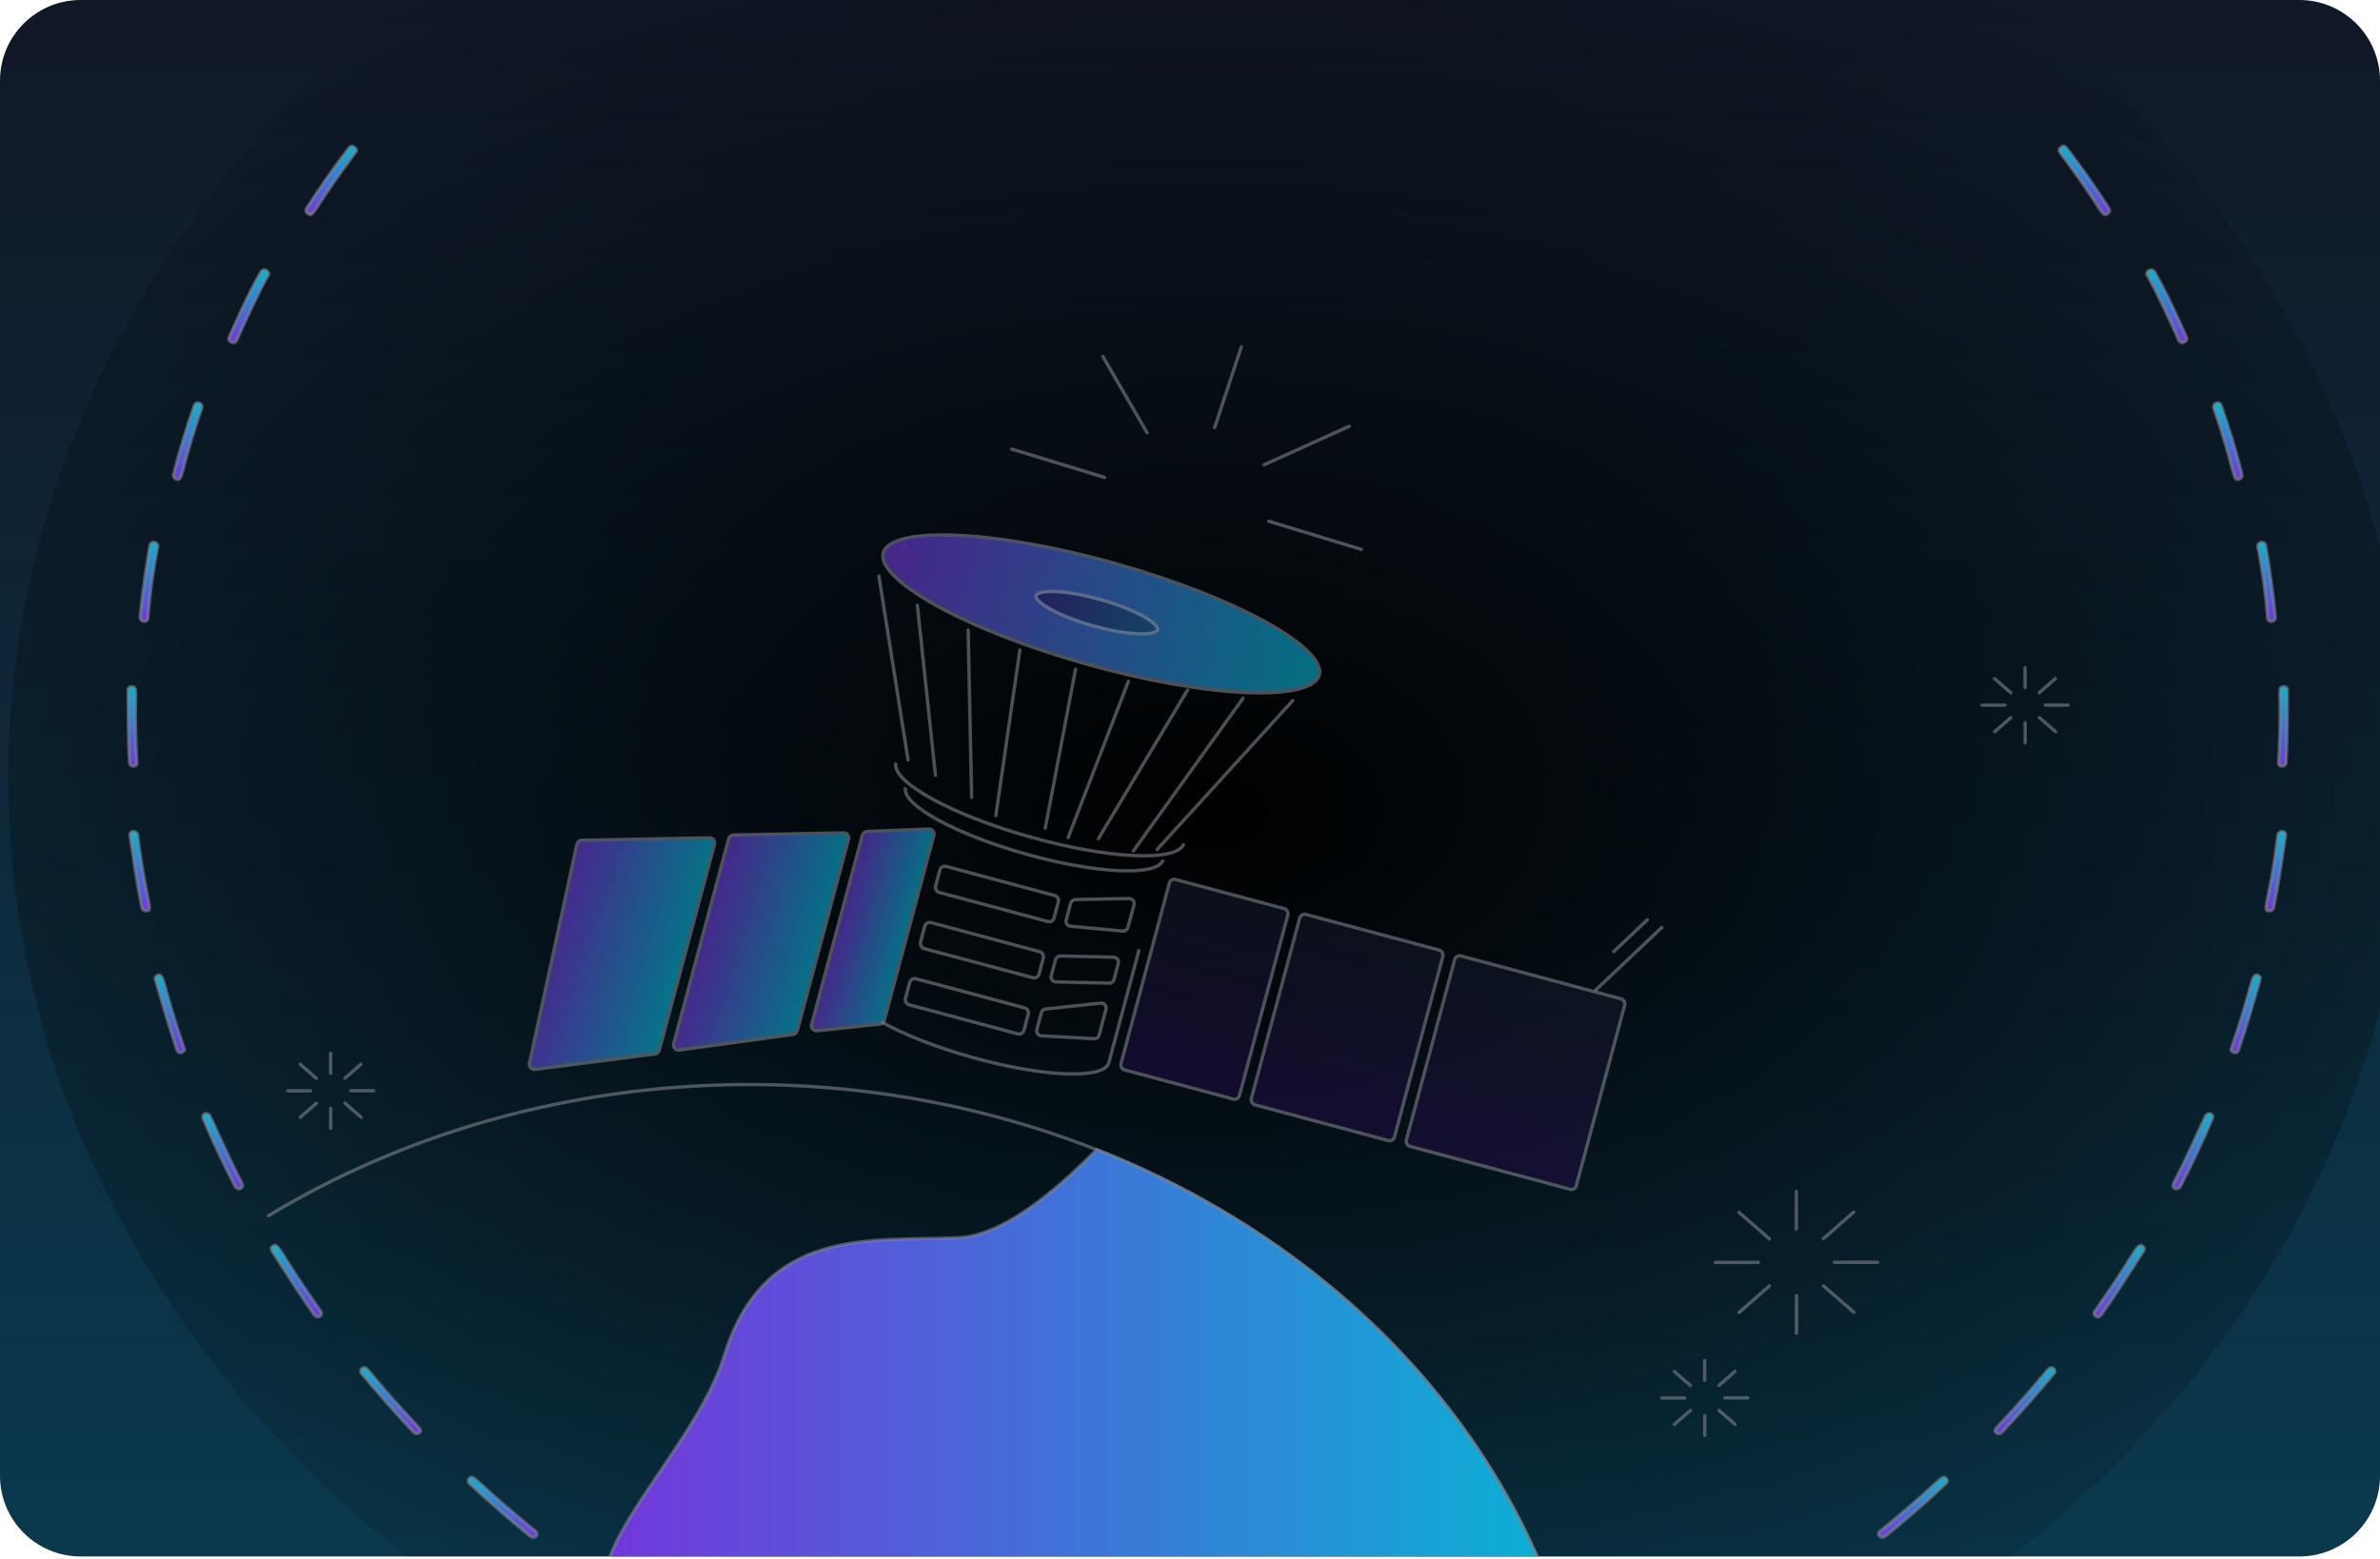 <svg width="708" height="464" viewBox="0 0 708 464" fill="none" xmlns="http://www.w3.org/2000/svg">
<g clip-path="url(#clip0_549_9507)">
<path d="M0 24C0 10.745 10.745 0 24 0H684C697.255 0 708 10.745 708 24V439.125C708 452.38 697.255 463.125 684 463.125H24C10.745 463.125 0 452.38 0 439.125V24Z" fill="url(#paint0_linear_549_9507)"/>
<ellipse cx="357.177" cy="311.521" rx="357.177" ry="311.521" transform="matrix(-1 0 0 1 716.824 -79.958)" fill="url(#paint1_radial_549_9507)"/>
<path style="mix-blend-mode:plus-lighter" opacity="0.6" d="M589.646 209.828H596.419" stroke="#7F828B" stroke-linecap="round" stroke-linejoin="round"/>
<path style="mix-blend-mode:plus-lighter" opacity="0.6" d="M608.431 209.802H615.204" stroke="#7F828B" stroke-linecap="round" stroke-linejoin="round"/>
<path style="mix-blend-mode:plus-lighter" opacity="0.6" d="M602.404 198.665V204.573" stroke="#7F828B" stroke-linecap="round" stroke-linejoin="round"/>
<path style="mix-blend-mode:plus-lighter" opacity="0.6" d="M602.435 215.066V220.973" stroke="#7F828B" stroke-linecap="round" stroke-linejoin="round"/>
<path style="mix-blend-mode:plus-lighter" opacity="0.6" d="M593.371 201.95L598.172 206.119" stroke="#7F828B" stroke-linecap="round" stroke-linejoin="round"/>
<path style="mix-blend-mode:plus-lighter" opacity="0.6" d="M606.678 213.519L611.478 217.689" stroke="#7F828B" stroke-linecap="round" stroke-linejoin="round"/>
<path style="mix-blend-mode:plus-lighter" opacity="0.6" d="M611.44 201.915L606.659 206.102" stroke="#7F828B" stroke-linecap="round" stroke-linejoin="round"/>
<path style="mix-blend-mode:plus-lighter" opacity="0.6" d="M598.172 213.537L593.391 217.707" stroke="#7F828B" stroke-linecap="round" stroke-linejoin="round"/>
<path style="mix-blend-mode:plus-lighter" opacity="0.6" d="M85.592 324.569H92.365" stroke="#7F828B" stroke-linecap="round" stroke-linejoin="round"/>
<path style="mix-blend-mode:plus-lighter" opacity="0.6" d="M104.377 324.543H111.151" stroke="#7F828B" stroke-linecap="round" stroke-linejoin="round"/>
<path style="mix-blend-mode:plus-lighter" opacity="0.6" d="M98.353 313.407V319.314" stroke="#7F828B" stroke-linecap="round" stroke-linejoin="round"/>
<path style="mix-blend-mode:plus-lighter" opacity="0.6" d="M98.381 329.808V335.714" stroke="#7F828B" stroke-linecap="round" stroke-linejoin="round"/>
<path style="mix-blend-mode:plus-lighter" opacity="0.6" d="M89.317 316.691L94.118 320.86" stroke="#7F828B" stroke-linecap="round" stroke-linejoin="round"/>
<path style="mix-blend-mode:plus-lighter" opacity="0.6" d="M102.624 328.261L107.424 332.43" stroke="#7F828B" stroke-linecap="round" stroke-linejoin="round"/>
<path style="mix-blend-mode:plus-lighter" opacity="0.6" d="M107.384 316.656L102.604 320.843" stroke="#7F828B" stroke-linecap="round" stroke-linejoin="round"/>
<path style="mix-blend-mode:plus-lighter" opacity="0.6" d="M94.119 328.279L89.337 332.448" stroke="#7F828B" stroke-linecap="round" stroke-linejoin="round"/>
<path style="mix-blend-mode:plus-lighter" opacity="0.6" d="M494.339 415.97H501.112" stroke="#7F828B" stroke-linecap="round" stroke-linejoin="round"/>
<path style="mix-blend-mode:plus-lighter" opacity="0.6" d="M513.124 415.944H519.897" stroke="#7F828B" stroke-linecap="round" stroke-linejoin="round"/>
<path style="mix-blend-mode:plus-lighter" opacity="0.6" d="M507.097 404.808V410.715" stroke="#7F828B" stroke-linecap="round" stroke-linejoin="round"/>
<path style="mix-blend-mode:plus-lighter" opacity="0.6" d="M507.128 421.209V427.115" stroke="#7F828B" stroke-linecap="round" stroke-linejoin="round"/>
<path style="mix-blend-mode:plus-lighter" opacity="0.6" d="M498.064 408.092L502.865 412.261" stroke="#7F828B" stroke-linecap="round" stroke-linejoin="round"/>
<path style="mix-blend-mode:plus-lighter" opacity="0.6" d="M511.371 419.662L516.171 423.831" stroke="#7F828B" stroke-linecap="round" stroke-linejoin="round"/>
<path style="mix-blend-mode:plus-lighter" opacity="0.6" d="M516.133 408.057L511.353 412.245" stroke="#7F828B" stroke-linecap="round" stroke-linejoin="round"/>
<path style="mix-blend-mode:plus-lighter" opacity="0.6" d="M502.866 419.68L498.084 423.849" stroke="#7F828B" stroke-linecap="round" stroke-linejoin="round"/>
<path style="mix-blend-mode:plus-lighter" opacity="0.6" d="M510.262 375.63H523.057" stroke="#7F828B" stroke-linecap="round" stroke-linejoin="round"/>
<path style="mix-blend-mode:plus-lighter" opacity="0.6" d="M545.75 375.581H558.545" stroke="#7F828B" stroke-linecap="round" stroke-linejoin="round"/>
<path style="mix-blend-mode:plus-lighter" opacity="0.6" d="M534.364 354.543V365.703" stroke="#7F828B" stroke-linecap="round" stroke-linejoin="round"/>
<path style="mix-blend-mode:plus-lighter" opacity="0.6" d="M534.422 385.527V396.685" stroke="#7F828B" stroke-linecap="round" stroke-linejoin="round"/>
<path style="mix-blend-mode:plus-lighter" opacity="0.6" d="M517.297 360.747L526.367 368.624" stroke="#7F828B" stroke-linecap="round" stroke-linejoin="round"/>
<path style="mix-blend-mode:plus-lighter" opacity="0.6" d="M542.437 382.604L551.505 390.481" stroke="#7F828B" stroke-linecap="round" stroke-linejoin="round"/>
<path style="mix-blend-mode:plus-lighter" opacity="0.6" d="M551.432 360.681L542.402 368.592" stroke="#7F828B" stroke-linecap="round" stroke-linejoin="round"/>
<path style="mix-blend-mode:plus-lighter" opacity="0.6" d="M526.369 382.638L517.336 390.514" stroke="#7F828B" stroke-linecap="round" stroke-linejoin="round"/>
<g style="mix-blend-mode:plus-lighter" opacity="0.6">
<path d="M392.464 200.87C391.946 202.717 389.812 204.18 386.004 205.097C382.243 206.004 377.044 206.328 370.76 206.069C358.2 205.55 341.419 202.705 323.403 197.648C305.386 192.591 289.576 186.288 278.581 180.195C273.08 177.146 268.809 174.164 266.069 171.433C263.295 168.668 262.234 166.308 262.752 164.461C263.271 162.615 265.405 161.152 269.212 160.234C272.973 159.328 278.172 159.003 284.456 159.263C297.016 159.781 313.797 162.626 331.814 167.683C349.83 172.74 365.64 179.043 376.635 185.137C382.137 188.185 386.408 191.168 389.147 193.899C391.921 196.664 392.982 199.023 392.464 200.87Z" fill="url(#paint2_linear_549_9507)"/>
<path d="M392.464 200.87C391.946 202.717 389.812 204.18 386.004 205.097C382.243 206.004 377.044 206.328 370.76 206.069C358.2 205.55 341.419 202.705 323.403 197.648C305.386 192.591 289.576 186.288 278.581 180.195C273.08 177.146 268.809 174.164 266.069 171.433C263.295 168.668 262.234 166.308 262.752 164.461C263.271 162.615 265.405 161.152 269.212 160.234C272.973 159.328 278.172 159.003 284.456 159.263C297.016 159.781 313.797 162.626 331.814 167.683C349.83 172.74 365.64 179.043 376.635 185.137C382.137 188.185 386.408 191.168 389.147 193.899C391.921 196.664 392.982 199.023 392.464 200.87Z" stroke="#7F828B"/>
</g>
<g style="mix-blend-mode:plus-lighter" opacity="0.6">
<path d="M352.189 250.944C350.617 256.543 330.167 255.698 306.512 249.059C282.856 242.419 264.954 232.498 266.525 226.899" stroke="#7F828B"/>
</g>
<g style="mix-blend-mode:plus-lighter" opacity="0.6">
<path d="M346.04 255.807C344.634 260.818 326.333 260.062 305.163 254.12C283.994 248.178 267.973 239.3 269.379 234.289" stroke="#7F828B"/>
</g>
<g style="mix-blend-mode:plus-lighter" opacity="0.6">
<path d="M262.214 304.069C268.704 307.726 278.166 311.523 288.969 314.555C310.138 320.498 328.439 321.253 329.846 316.243L338.896 282.467" stroke="#7F828B"/>
</g>
<g style="mix-blend-mode:plus-lighter" opacity="0.6">
<path d="M344.343 187.381C344.253 187.699 343.837 188.072 342.769 188.33C341.747 188.576 340.308 188.669 338.537 188.596C335.005 188.45 330.266 187.649 325.168 186.217C320.069 184.786 315.605 183.005 312.513 181.292C310.963 180.433 309.783 179.604 309.038 178.862C308.26 178.086 308.099 177.55 308.188 177.232C308.277 176.914 308.694 176.54 309.762 176.283C310.784 176.037 312.223 175.944 313.993 176.017C317.526 176.162 322.264 176.964 327.363 178.395C332.462 179.827 336.925 181.608 340.018 183.321C341.568 184.18 342.748 185.009 343.493 185.751C344.271 186.527 344.432 187.062 344.343 187.381Z" fill="url(#paint3_linear_549_9507)"/>
<path d="M344.343 187.381C344.253 187.699 343.837 188.072 342.769 188.33C341.747 188.576 340.308 188.669 338.537 188.596C335.005 188.45 330.266 187.649 325.168 186.217C320.069 184.786 315.605 183.005 312.513 181.292C310.963 180.433 309.783 179.604 309.038 178.862C308.26 178.086 308.099 177.55 308.188 177.232C308.277 176.914 308.694 176.54 309.762 176.283C310.784 176.037 312.223 175.944 313.993 176.017C317.526 176.162 322.264 176.964 327.363 178.395C332.462 179.827 336.925 181.608 340.018 183.321C341.568 184.18 342.748 185.009 343.493 185.751C344.271 186.527 344.432 187.062 344.343 187.381Z" stroke="#7F828B"/>
</g>
<g style="mix-blend-mode:plus-lighter" opacity="0.6">
<path d="M261.453 171.418L270.13 226.123" stroke="#7F828B" stroke-linecap="round"/>
</g>
<g style="mix-blend-mode:plus-lighter" opacity="0.6">
<path d="M272.889 180.094L278.273 230.678" stroke="#7F828B" stroke-linecap="round"/>
</g>
<g style="mix-blend-mode:plus-lighter" opacity="0.6">
<path d="M288.004 187.477L289.041 237.234" stroke="#7F828B" stroke-linecap="round"/>
</g>
<g style="mix-blend-mode:plus-lighter" opacity="0.6">
<path d="M303.393 193.411L296.243 242.699" stroke="#7F828B" stroke-linecap="round"/>
</g>
<g style="mix-blend-mode:plus-lighter" opacity="0.6">
<path d="M384.555 208.476L344.223 252.762" stroke="#7F828B" stroke-linecap="round"/>
</g>
<g style="mix-blend-mode:plus-lighter" opacity="0.6">
<path d="M369.77 207.771L337.145 253.217" stroke="#7F828B" stroke-linecap="round"/>
</g>
<g style="mix-blend-mode:plus-lighter" opacity="0.6">
<path d="M353.254 205.35L326.763 249.548" stroke="#7F828B" stroke-linecap="round"/>
</g>
<g style="mix-blend-mode:plus-lighter" opacity="0.6">
<path d="M335.672 202.754L317.747 249.221" stroke="#7F828B" stroke-linecap="round"/>
</g>
<g style="mix-blend-mode:plus-lighter" opacity="0.6">
<path d="M319.949 199.155L310.947 246.425" stroke="#7F828B" stroke-linecap="round"/>
</g>
<g style="mix-blend-mode:plus-lighter" opacity="0.6">
<rect x="279.981" y="257.412" width="36.501" height="7.999" rx="1.5" transform="rotate(15 279.981 257.412)" stroke="#7F828B"/>
</g>
<g style="mix-blend-mode:plus-lighter" opacity="0.6">
<rect x="348.252" y="261.307" width="36.501" height="58.653" rx="1.5" transform="rotate(15 348.252 261.307)" fill="url(#paint4_linear_549_9507)"/>
<rect x="348.252" y="261.307" width="36.501" height="58.653" rx="1.5" transform="rotate(15 348.252 261.307)" stroke="#7F828B"/>
</g>
<g style="mix-blend-mode:plus-lighter" opacity="0.6">
<rect x="387.029" y="271.697" width="44.091" height="58.653" rx="1.5" transform="rotate(15 387.029 271.697)" fill="url(#paint5_linear_549_9507)"/>
<rect x="387.029" y="271.697" width="44.091" height="58.653" rx="1.5" transform="rotate(15 387.029 271.697)" stroke="#7F828B"/>
</g>
<g style="mix-blend-mode:plus-lighter" opacity="0.6">
<rect x="433.139" y="284.052" width="52.349" height="58.653" rx="1.5" transform="rotate(15 433.139 284.052)" fill="url(#paint6_linear_549_9507)"/>
<rect x="433.139" y="284.052" width="52.349" height="58.653" rx="1.5" transform="rotate(15 433.139 284.052)" stroke="#7F828B"/>
</g>
<path style="mix-blend-mode:plus-lighter" opacity="0.6" d="M494.338 275.98L474.738 294.532" stroke="#7F828B" stroke-linecap="round" stroke-linejoin="round"/>
<path style="mix-blend-mode:plus-lighter" opacity="0.6" d="M490.078 273.665L480.063 283.144" stroke="#7F828B" stroke-linecap="round" stroke-linejoin="round"/>
<g style="mix-blend-mode:plus-lighter" opacity="0.6">
<path d="M256.522 248.536C256.692 247.902 257.254 247.453 257.909 247.426L276.3 246.67C277.312 246.628 278.073 247.579 277.811 248.556L263.056 303.623C262.895 304.223 262.382 304.661 261.765 304.727L243.046 306.705C241.999 306.816 241.167 305.842 241.439 304.825L256.522 248.536Z" fill="url(#paint7_linear_549_9507)"/>
<path d="M256.522 248.536C256.692 247.902 257.254 247.453 257.909 247.426L276.3 246.67C277.312 246.628 278.073 247.579 277.811 248.556L263.056 303.623C262.895 304.223 262.382 304.661 261.765 304.727L243.046 306.705C241.999 306.816 241.167 305.842 241.439 304.825L256.522 248.536Z" stroke="#7F828B"/>
</g>
<g style="mix-blend-mode:plus-lighter" opacity="0.6">
<path d="M216.757 249.573C216.93 248.927 217.509 248.474 218.178 248.461L250.951 247.835C251.949 247.816 252.687 248.759 252.429 249.723L237.164 306.693C237.008 307.276 236.517 307.709 235.919 307.791L202.068 312.436C201.006 312.581 200.138 311.597 200.415 310.561L216.757 249.573Z" fill="url(#paint8_linear_549_9507)"/>
<path d="M216.757 249.573C216.93 248.927 217.509 248.474 218.178 248.461L250.951 247.835C251.949 247.816 252.687 248.759 252.429 249.723L237.164 306.693C237.008 307.276 236.517 307.709 235.919 307.791L202.068 312.436C201.006 312.581 200.138 311.597 200.415 310.561L216.757 249.573Z" stroke="#7F828B"/>
</g>
<g style="mix-blend-mode:plus-lighter" opacity="0.6">
<path d="M171.624 251.216C171.771 250.536 172.366 250.047 173.061 250.033L211.07 249.307C212.068 249.288 212.806 250.231 212.548 251.195L196.122 312.498C195.964 313.086 195.468 313.52 194.864 313.598L159.174 318.188C158.147 318.32 157.298 317.395 157.517 316.382L171.624 251.216Z" fill="url(#paint9_linear_549_9507)"/>
<path d="M171.624 251.216C171.771 250.536 172.366 250.047 173.061 250.033L211.07 249.307C212.068 249.288 212.806 250.231 212.548 251.195L196.122 312.498C195.964 313.086 195.468 313.52 194.864 313.598L159.174 318.188C158.147 318.32 157.298 317.395 157.517 316.382L171.624 251.216Z" stroke="#7F828B"/>
</g>
<g style="mix-blend-mode:plus-lighter" opacity="0.6">
<path d="M318.5 268.774C318.673 268.128 319.252 267.675 319.921 267.662L335.863 267.362C336.86 267.344 337.598 268.286 337.34 269.25L335.551 275.927C335.361 276.633 334.691 277.1 333.964 277.033L318.485 275.603C317.559 275.518 316.933 274.62 317.174 273.722L318.5 268.774Z" stroke="#7F828B"/>
</g>
<g style="mix-blend-mode:plus-lighter" opacity="0.6">
<path d="M314.003 285.556C314.182 284.887 314.796 284.428 315.488 284.445L331.248 284.825C332.219 284.849 332.912 285.775 332.661 286.713L331.397 291.43C331.218 292.099 330.604 292.559 329.912 292.542L314.152 292.161C313.181 292.138 312.488 291.212 312.739 290.273L314.003 285.556Z" stroke="#7F828B"/>
</g>
<g style="mix-blend-mode:plus-lighter" opacity="0.6">
<path d="M309.776 301.331C309.937 300.732 310.449 300.294 311.065 300.228L327.395 298.482C328.443 298.37 329.276 299.344 329.003 300.362L326.969 307.955C326.785 308.64 326.146 309.103 325.438 309.064L309.806 308.205C308.855 308.153 308.193 307.239 308.44 306.319L309.776 301.331Z" stroke="#7F828B"/>
</g>
<g style="mix-blend-mode:plus-lighter" opacity="0.6">
<rect x="275.502" y="274.128" width="36.501" height="7.999" rx="1.5" transform="rotate(15 275.502 274.128)" stroke="#7F828B"/>
</g>
<g style="mix-blend-mode:plus-lighter" opacity="0.6">
<rect x="271.023" y="290.843" width="36.501" height="7.999" rx="1.5" transform="rotate(15 271.023 290.843)" stroke="#7F828B"/>
</g>
<path d="M60.394 332.752C63.303 339.588 66.555 346.43 69.991 353.068C70.133 353.332 70.376 353.539 70.666 353.645C70.957 353.751 71.271 353.747 71.539 353.633C71.807 353.52 72.008 353.306 72.097 353.04C72.186 352.773 72.156 352.475 72.014 352.212C68.595 345.652 65.572 338.742 62.459 332.05C62.331 331.789 62.106 331.575 61.83 331.453C61.554 331.33 61.247 331.309 60.972 331.392C60.706 331.495 60.5 331.692 60.393 331.944C60.286 332.196 60.286 332.484 60.394 332.752Z" fill="url(#paint10_linear_549_9507)"/>
<path d="M80.855 372.141C84.978 378.55 89.114 385.043 93.52 391.269C93.649 391.455 93.833 391.604 94.047 391.698C94.261 391.792 94.496 391.825 94.72 391.795C94.944 391.764 95.147 391.67 95.303 391.525C95.46 391.381 95.562 391.192 95.596 390.984C95.633 390.854 95.637 390.715 95.608 390.579C95.578 390.442 95.516 390.311 95.426 390.195C83.165 372.978 83.07 369.761 81.261 370.732C81.005 370.856 80.82 371.073 80.745 371.336C80.67 371.599 80.706 371.888 80.855 372.141Z" fill="url(#paint11_linear_549_9507)"/>
<path d="M107.513 408.626C112.507 414.614 117.693 420.471 123.063 426.186C123.196 426.313 123.357 426.413 123.533 426.477C123.709 426.541 123.896 426.568 124.078 426.556C124.261 426.544 124.435 426.494 124.586 426.408C124.738 426.323 124.864 426.205 124.954 426.064C125.048 425.902 125.083 425.714 125.053 425.525C125.023 425.335 124.93 425.155 124.787 425.008C108.823 408.039 109.344 406.062 107.736 407.185C107.612 407.254 107.506 407.348 107.427 407.46C107.347 407.573 107.296 407.701 107.275 407.837C107.254 407.973 107.264 408.113 107.306 408.25C107.347 408.386 107.417 408.512 107.513 408.626Z" fill="url(#paint12_linear_549_9507)"/>
<path d="M139.667 441.398C145.487 446.836 151.519 452.08 157.75 457.118C158.952 458.089 160.62 456.548 159.184 455.56C141.036 440.693 140.927 438.514 139.61 439.906C139.506 439.999 139.425 440.111 139.371 440.237C139.318 440.363 139.293 440.499 139.298 440.638C139.303 440.777 139.339 440.915 139.402 441.046C139.465 441.176 139.555 441.296 139.667 441.398Z" fill="url(#paint13_linear_549_9507)"/>
<path d="M46.207 291.391C48.273 298.383 50.29 305.55 52.678 312.443C53.212 314.115 55.474 312.676 54.745 311.896C48.275 293.062 49.014 289.696 46.975 290.154C46.702 290.219 46.473 290.381 46.331 290.61C46.189 290.838 46.145 291.117 46.207 291.391Z" fill="url(#paint14_linear_549_9507)"/>
<path d="M38.094 205.246C38.14 212.474 38.129 219.775 38.514 226.96C38.534 227.15 38.609 227.336 38.73 227.497C38.851 227.659 39.015 227.791 39.203 227.878C39.392 227.966 39.598 228.007 39.801 227.996C40.003 227.986 40.195 227.924 40.355 227.818C40.571 227.676 40.717 227.462 40.768 227.215C40.82 227.122 40.794 227.044 40.717 227.061C39.563 205.619 41.361 204.438 39.275 204.334C39.123 204.309 38.971 204.316 38.828 204.352C38.613 204.403 38.427 204.516 38.295 204.677C38.163 204.837 38.093 205.036 38.094 205.246Z" fill="url(#paint15_linear_549_9507)"/>
<path d="M38.663 248.521C39.738 255.715 40.735 262.948 42.221 270.104C42.289 270.382 42.464 270.633 42.711 270.807C42.959 270.982 43.259 271.067 43.553 271.045C45.793 270.921 43.46 268.902 40.944 248.431C40.928 248.288 40.881 248.148 40.807 248.018C40.733 247.889 40.633 247.772 40.514 247.676C40.394 247.58 40.257 247.505 40.111 247.457C39.965 247.409 39.812 247.389 39.662 247.397C39.512 247.402 39.367 247.435 39.236 247.495C39.105 247.554 38.989 247.639 38.896 247.743C38.803 247.848 38.735 247.97 38.695 248.104C38.655 248.237 38.644 248.379 38.663 248.521Z" fill="url(#paint16_linear_549_9507)"/>
<path d="M103.833 43.993C99.355 49.837 95.141 55.857 91.202 62.039C91.12 62.154 91.065 62.286 91.041 62.425C91.017 62.565 91.024 62.709 91.062 62.851C91.102 62.992 91.172 63.128 91.268 63.248C91.364 63.369 91.485 63.473 91.622 63.553C93.453 64.749 92.505 63.01 105.74 45.359C106.749 44.527 104.806 42.671 103.833 43.993Z" fill="url(#paint17_linear_549_9507)"/>
<path d="M68.161 100.365C68.046 100.624 68.053 100.923 68.18 101.195C68.306 101.468 68.542 101.692 68.835 101.819C68.979 101.882 69.132 101.918 69.287 101.926C69.444 101.937 69.599 101.918 69.742 101.872C69.886 101.825 70.015 101.751 70.122 101.655C70.232 101.561 70.316 101.446 70.373 101.319C72.401 96.732 77.337 85.989 79.919 81.673C79.951 81.484 79.927 81.286 79.849 81.1C79.771 80.914 79.642 80.746 79.475 80.614C79.308 80.481 79.109 80.389 78.898 80.347C78.687 80.304 78.472 80.313 78.276 80.372C78.011 80.448 77.792 80.61 77.659 80.83C74.084 87.093 71.066 93.794 68.161 100.365Z" fill="url(#paint18_linear_549_9507)"/>
<path d="M57.832 120.58C55.451 127.374 53.372 134.274 51.601 141.263C51.562 141.53 51.63 141.809 51.792 142.049C51.955 142.29 52.201 142.476 52.487 142.575C54.54 143.273 53.378 140.457 60.052 121.357C60.025 121.279 60.104 121.262 60.078 121.184C60.122 120.923 60.054 120.648 59.887 120.415C59.72 120.182 59.468 120.01 59.181 119.932C58.894 119.855 58.595 119.879 58.344 120C58.093 120.12 57.91 120.328 57.832 120.58Z" fill="url(#paint19_linear_549_9507)"/>
<path d="M44.648 162.135C44.303 163.642 42.488 174.831 41.685 183.605C41.657 183.808 41.694 184.018 41.792 184.211C41.89 184.404 42.044 184.571 42.236 184.692C42.428 184.812 42.65 184.882 42.874 184.892C43.099 184.902 43.317 184.852 43.501 184.748C43.746 184.608 43.916 184.38 43.97 184.11C44.519 176.876 45.508 169.709 46.933 162.64C46.973 162.369 46.895 162.085 46.715 161.849C46.534 161.614 46.267 161.445 45.969 161.379C45.671 161.314 45.366 161.356 45.12 161.497C44.873 161.638 44.704 161.867 44.648 162.135Z" fill="url(#paint20_linear_549_9507)"/>
<path d="M60.394 332.752C63.303 339.588 66.555 346.43 69.991 353.068C70.133 353.332 70.376 353.539 70.666 353.645C70.957 353.751 71.271 353.747 71.539 353.633C71.807 353.52 72.008 353.306 72.097 353.04C72.186 352.773 72.156 352.475 72.014 352.212C68.595 345.652 65.572 338.742 62.459 332.05C62.331 331.789 62.106 331.575 61.83 331.453C61.554 331.33 61.247 331.309 60.972 331.392C60.706 331.495 60.5 331.692 60.393 331.944C60.286 332.196 60.286 332.484 60.394 332.752Z" fill="url(#paint21_linear_549_9507)"/>
<path d="M80.855 372.141C84.978 378.55 89.114 385.043 93.52 391.269C93.649 391.455 93.833 391.604 94.047 391.698C94.261 391.792 94.496 391.825 94.72 391.795C94.944 391.764 95.147 391.67 95.303 391.525C95.46 391.381 95.562 391.192 95.596 390.984C95.633 390.854 95.637 390.715 95.608 390.579C95.578 390.442 95.516 390.311 95.426 390.195C83.165 372.978 83.07 369.761 81.261 370.732C81.005 370.856 80.82 371.073 80.745 371.336C80.67 371.599 80.706 371.888 80.855 372.141Z" fill="url(#paint22_linear_549_9507)"/>
<path d="M107.513 408.626C112.507 414.614 117.693 420.471 123.063 426.186C123.196 426.313 123.357 426.413 123.533 426.477C123.709 426.541 123.896 426.568 124.078 426.556C124.261 426.544 124.435 426.494 124.586 426.408C124.738 426.323 124.864 426.205 124.954 426.064C125.048 425.902 125.083 425.714 125.053 425.525C125.023 425.335 124.93 425.155 124.787 425.008C108.823 408.039 109.344 406.062 107.736 407.185C107.612 407.254 107.506 407.348 107.427 407.46C107.347 407.573 107.296 407.701 107.275 407.837C107.254 407.973 107.264 408.113 107.306 408.25C107.347 408.386 107.417 408.512 107.513 408.626Z" fill="url(#paint23_linear_549_9507)"/>
<path d="M139.667 441.398C145.487 446.836 151.519 452.08 157.75 457.118C158.952 458.089 160.62 456.548 159.184 455.56C141.036 440.693 140.927 438.514 139.61 439.906C139.506 439.999 139.425 440.111 139.371 440.237C139.318 440.363 139.293 440.499 139.298 440.638C139.303 440.777 139.339 440.915 139.402 441.046C139.465 441.176 139.555 441.296 139.667 441.398Z" fill="url(#paint24_linear_549_9507)"/>
<path d="M46.207 291.391C48.273 298.383 50.29 305.55 52.678 312.443C53.212 314.115 55.474 312.676 54.745 311.896C48.275 293.062 49.014 289.696 46.975 290.154C46.702 290.219 46.473 290.381 46.331 290.61C46.189 290.838 46.145 291.117 46.207 291.391Z" fill="url(#paint25_linear_549_9507)"/>
<path d="M38.094 205.246C38.14 212.474 38.129 219.775 38.514 226.96C38.534 227.15 38.609 227.336 38.73 227.497C38.851 227.659 39.015 227.791 39.203 227.878C39.392 227.966 39.598 228.007 39.801 227.996C40.003 227.986 40.195 227.924 40.355 227.818C40.571 227.676 40.717 227.462 40.768 227.215C40.82 227.122 40.794 227.044 40.717 227.061C39.563 205.619 41.361 204.438 39.275 204.334C39.123 204.309 38.971 204.316 38.828 204.352C38.613 204.403 38.427 204.516 38.295 204.677C38.163 204.837 38.093 205.036 38.094 205.246Z" fill="url(#paint26_linear_549_9507)"/>
<path d="M38.663 248.521C39.738 255.715 40.735 262.948 42.221 270.104C42.289 270.382 42.464 270.633 42.711 270.807C42.959 270.982 43.259 271.067 43.553 271.045C45.793 270.921 43.46 268.902 40.944 248.431C40.928 248.288 40.881 248.148 40.807 248.018C40.733 247.889 40.633 247.772 40.514 247.676C40.394 247.58 40.257 247.505 40.111 247.457C39.965 247.409 39.812 247.389 39.662 247.397C39.512 247.402 39.367 247.435 39.236 247.495C39.105 247.554 38.989 247.639 38.896 247.743C38.803 247.848 38.735 247.97 38.695 248.104C38.655 248.237 38.644 248.379 38.663 248.521Z" fill="url(#paint27_linear_549_9507)"/>
<path d="M103.833 43.993C99.355 49.837 95.141 55.857 91.202 62.039C91.12 62.154 91.065 62.286 91.041 62.425C91.017 62.565 91.024 62.709 91.062 62.851C91.102 62.992 91.172 63.128 91.268 63.248C91.364 63.369 91.485 63.473 91.622 63.553C93.453 64.749 92.505 63.01 105.74 45.359C106.749 44.527 104.806 42.671 103.833 43.993Z" fill="url(#paint28_linear_549_9507)"/>
<path d="M68.161 100.365C68.046 100.624 68.053 100.923 68.18 101.195C68.306 101.468 68.542 101.692 68.835 101.819C68.979 101.882 69.132 101.918 69.287 101.926C69.444 101.937 69.599 101.918 69.742 101.872C69.886 101.825 70.015 101.751 70.122 101.655C70.232 101.561 70.316 101.446 70.373 101.319C72.401 96.732 77.337 85.989 79.919 81.673C79.951 81.484 79.927 81.286 79.849 81.1C79.771 80.914 79.642 80.746 79.475 80.614C79.308 80.481 79.109 80.389 78.898 80.347C78.687 80.304 78.472 80.313 78.276 80.372C78.011 80.448 77.792 80.61 77.659 80.83C74.084 87.093 71.066 93.794 68.161 100.365Z" fill="url(#paint29_linear_549_9507)"/>
<path d="M57.832 120.58C55.451 127.374 53.372 134.274 51.601 141.263C51.562 141.53 51.63 141.809 51.792 142.049C51.955 142.29 52.201 142.476 52.487 142.575C54.54 143.273 53.378 140.457 60.052 121.357C60.025 121.279 60.104 121.262 60.078 121.184C60.122 120.923 60.054 120.648 59.887 120.415C59.72 120.182 59.468 120.01 59.181 119.932C58.894 119.855 58.595 119.879 58.344 120C58.093 120.12 57.91 120.328 57.832 120.58Z" fill="url(#paint30_linear_549_9507)"/>
<path d="M44.648 162.135C44.303 163.642 42.488 174.831 41.685 183.605C41.657 183.808 41.694 184.018 41.792 184.211C41.89 184.404 42.044 184.571 42.236 184.692C42.428 184.812 42.65 184.882 42.874 184.892C43.099 184.902 43.317 184.852 43.501 184.748C43.746 184.608 43.916 184.38 43.97 184.11C44.519 176.876 45.508 169.709 46.933 162.64C46.973 162.369 46.895 162.085 46.715 161.849C46.534 161.614 46.267 161.445 45.969 161.379C45.671 161.314 45.366 161.356 45.12 161.497C44.873 161.638 44.704 161.867 44.648 162.135Z" fill="url(#paint31_linear_549_9507)"/>
<path style="mix-blend-mode:plus-lighter" opacity="0.6" d="M60.394 332.752C63.303 339.588 66.555 346.43 69.991 353.068C70.133 353.332 70.376 353.539 70.666 353.645C70.957 353.751 71.271 353.747 71.539 353.633C71.807 353.52 72.008 353.306 72.097 353.04C72.186 352.773 72.156 352.475 72.014 352.212C68.595 345.652 65.572 338.742 62.459 332.05C62.331 331.789 62.106 331.575 61.83 331.453C61.554 331.33 61.247 331.309 60.972 331.392C60.706 331.495 60.5 331.692 60.393 331.944C60.286 332.196 60.286 332.484 60.394 332.752Z" stroke="#7F828B" stroke-linecap="round" stroke-linejoin="round"/>
<path style="mix-blend-mode:plus-lighter" opacity="0.6" d="M80.855 372.141C84.978 378.55 89.114 385.043 93.52 391.269C93.649 391.455 93.833 391.604 94.047 391.698C94.261 391.792 94.496 391.825 94.72 391.795C94.944 391.764 95.147 391.67 95.303 391.525C95.46 391.381 95.562 391.192 95.596 390.984C95.633 390.854 95.637 390.715 95.608 390.579C95.578 390.442 95.516 390.311 95.426 390.195C83.165 372.978 83.07 369.761 81.261 370.732C81.005 370.856 80.82 371.073 80.745 371.336C80.67 371.599 80.706 371.888 80.855 372.141Z" stroke="#7F828B" stroke-linecap="round" stroke-linejoin="round"/>
<path style="mix-blend-mode:plus-lighter" opacity="0.6" d="M107.513 408.626C112.507 414.614 117.693 420.471 123.063 426.186C123.196 426.313 123.357 426.413 123.533 426.477C123.709 426.541 123.896 426.568 124.078 426.556C124.261 426.544 124.435 426.494 124.586 426.408C124.738 426.323 124.864 426.205 124.954 426.064C125.048 425.902 125.083 425.714 125.053 425.525C125.023 425.335 124.93 425.155 124.787 425.008C108.823 408.039 109.344 406.062 107.736 407.185C107.612 407.254 107.506 407.348 107.427 407.46C107.347 407.573 107.296 407.701 107.275 407.837C107.254 407.973 107.264 408.113 107.306 408.25C107.347 408.386 107.417 408.512 107.513 408.626Z" stroke="#7F828B" stroke-linecap="round" stroke-linejoin="round"/>
<path style="mix-blend-mode:plus-lighter" opacity="0.6" d="M139.667 441.398C145.487 446.836 151.519 452.08 157.75 457.118C158.952 458.089 160.62 456.548 159.184 455.56C141.036 440.693 140.927 438.514 139.61 439.906C139.506 439.999 139.425 440.111 139.371 440.237C139.318 440.363 139.293 440.499 139.298 440.638C139.303 440.777 139.339 440.915 139.402 441.046C139.465 441.176 139.555 441.296 139.667 441.398Z" stroke="#7F828B" stroke-linecap="round" stroke-linejoin="round"/>
<path style="mix-blend-mode:plus-lighter" opacity="0.6" d="M46.207 291.391C48.273 298.383 50.29 305.55 52.678 312.443C53.212 314.115 55.474 312.676 54.745 311.896C48.275 293.062 49.014 289.696 46.975 290.154C46.702 290.219 46.473 290.381 46.331 290.61C46.189 290.838 46.145 291.117 46.207 291.391Z" stroke="#7F828B" stroke-linecap="round" stroke-linejoin="round"/>
<path style="mix-blend-mode:plus-lighter" opacity="0.6" d="M38.094 205.246C38.14 212.474 38.129 219.775 38.514 226.96C38.534 227.15 38.609 227.336 38.73 227.497C38.851 227.659 39.015 227.791 39.203 227.878C39.392 227.966 39.598 228.007 39.801 227.996C40.003 227.986 40.195 227.924 40.355 227.818C40.571 227.676 40.717 227.462 40.768 227.215C40.82 227.122 40.794 227.044 40.717 227.061C39.563 205.619 41.361 204.438 39.275 204.334C39.123 204.309 38.971 204.316 38.828 204.352C38.613 204.403 38.427 204.516 38.295 204.677C38.163 204.837 38.093 205.036 38.094 205.246Z" stroke="#7F828B" stroke-linecap="round" stroke-linejoin="round"/>
<path style="mix-blend-mode:plus-lighter" opacity="0.6" d="M38.663 248.521C39.738 255.715 40.735 262.948 42.221 270.104C42.289 270.382 42.464 270.633 42.711 270.807C42.959 270.982 43.259 271.067 43.553 271.045C45.793 270.921 43.46 268.902 40.944 248.431C40.928 248.288 40.881 248.148 40.807 248.018C40.733 247.889 40.633 247.772 40.514 247.676C40.394 247.58 40.257 247.505 40.111 247.457C39.965 247.409 39.812 247.389 39.662 247.397C39.512 247.402 39.367 247.435 39.236 247.495C39.105 247.554 38.989 247.639 38.896 247.743C38.803 247.848 38.735 247.97 38.695 248.104C38.655 248.237 38.644 248.379 38.663 248.521Z" stroke="#7F828B" stroke-linecap="round" stroke-linejoin="round"/>
<path style="mix-blend-mode:plus-lighter" opacity="0.6" d="M103.833 43.993C99.355 49.837 95.141 55.857 91.202 62.039C91.12 62.154 91.065 62.286 91.041 62.425C91.017 62.565 91.024 62.709 91.062 62.851C91.102 62.992 91.172 63.128 91.268 63.248C91.364 63.369 91.485 63.473 91.622 63.553C93.453 64.749 92.505 63.01 105.74 45.359C106.749 44.527 104.806 42.671 103.833 43.993Z" stroke="#7F828B" stroke-linecap="round" stroke-linejoin="round"/>
<path style="mix-blend-mode:plus-lighter" opacity="0.6" d="M68.161 100.365C68.046 100.624 68.053 100.923 68.18 101.195C68.306 101.468 68.542 101.692 68.835 101.819C68.979 101.882 69.132 101.918 69.287 101.926C69.444 101.937 69.599 101.918 69.742 101.872C69.886 101.825 70.015 101.751 70.122 101.655C70.232 101.561 70.316 101.446 70.373 101.319C72.401 96.732 77.337 85.989 79.919 81.673C79.951 81.484 79.927 81.286 79.849 81.1C79.771 80.914 79.642 80.746 79.475 80.614C79.308 80.481 79.109 80.389 78.898 80.347C78.687 80.304 78.472 80.313 78.276 80.372C78.011 80.448 77.792 80.61 77.659 80.83C74.084 87.093 71.066 93.794 68.161 100.365Z" stroke="#7F828B" stroke-linecap="round" stroke-linejoin="round"/>
<path style="mix-blend-mode:plus-lighter" opacity="0.6" d="M57.832 120.58C55.451 127.374 53.372 134.274 51.601 141.263C51.562 141.53 51.63 141.809 51.792 142.049C51.955 142.29 52.201 142.476 52.487 142.575C54.54 143.273 53.378 140.457 60.052 121.357C60.025 121.279 60.104 121.262 60.078 121.184C60.122 120.923 60.054 120.648 59.887 120.415C59.72 120.182 59.468 120.01 59.181 119.932C58.894 119.855 58.595 119.879 58.344 120C58.093 120.12 57.91 120.328 57.832 120.58Z" stroke="#7F828B" stroke-linecap="round" stroke-linejoin="round"/>
<path style="mix-blend-mode:plus-lighter" opacity="0.6" d="M44.648 162.135C44.303 163.642 42.488 174.831 41.685 183.605C41.657 183.808 41.694 184.018 41.792 184.211C41.89 184.404 42.044 184.571 42.236 184.692C42.428 184.812 42.65 184.882 42.874 184.892C43.099 184.902 43.317 184.852 43.501 184.748C43.746 184.608 43.916 184.38 43.97 184.11C44.519 176.876 45.508 169.709 46.933 162.64C46.973 162.369 46.895 162.085 46.715 161.849C46.534 161.614 46.267 161.445 45.969 161.379C45.671 161.314 45.366 161.356 45.12 161.497C44.873 161.638 44.704 161.867 44.648 162.135Z" stroke="#7F828B" stroke-linecap="round" stroke-linejoin="round"/>
<path d="M658.173 332.752C655.264 339.588 652.012 346.43 648.576 353.068C648.434 353.332 648.191 353.539 647.9 353.645C647.61 353.751 647.296 353.747 647.028 353.633C646.759 353.52 646.559 353.306 646.469 353.04C646.38 352.773 646.41 352.475 646.553 352.212C649.972 345.652 652.995 338.742 656.108 332.05C656.236 331.789 656.46 331.575 656.737 331.453C657.013 331.33 657.32 331.309 657.595 331.392C657.86 331.495 658.067 331.692 658.174 331.944C658.281 332.196 658.281 332.484 658.173 332.752Z" fill="url(#paint32_linear_549_9507)"/>
<path d="M637.712 372.141C633.589 378.55 629.452 385.043 625.047 391.269C624.917 391.455 624.734 391.604 624.519 391.698C624.305 391.792 624.071 391.825 623.847 391.795C623.623 391.764 623.42 391.67 623.263 391.525C623.107 391.381 623.005 391.192 622.971 390.984C622.934 390.854 622.93 390.715 622.959 390.579C622.988 390.442 623.05 390.311 623.14 390.195C635.401 372.978 635.497 369.761 637.305 370.732C637.561 370.856 637.747 371.073 637.822 371.336C637.897 371.599 637.86 371.888 637.712 372.141Z" fill="url(#paint33_linear_549_9507)"/>
<path d="M611.054 408.626C606.06 414.614 600.874 420.471 595.504 426.186C595.37 426.313 595.209 426.413 595.033 426.477C594.857 426.541 594.671 426.568 594.488 426.556C594.306 426.544 594.132 426.494 593.98 426.408C593.828 426.323 593.703 426.205 593.613 426.064C593.518 425.902 593.484 425.714 593.514 425.525C593.544 425.335 593.637 425.155 593.78 425.008C609.744 408.039 609.222 406.062 610.831 407.185C610.955 407.255 611.06 407.348 611.14 407.46C611.219 407.573 611.271 407.701 611.292 407.837C611.313 407.973 611.302 408.113 611.261 408.25C611.22 408.386 611.15 408.512 611.054 408.626Z" fill="url(#paint34_linear_549_9507)"/>
<path d="M578.9 441.398C573.079 446.836 567.047 452.08 560.817 457.118C559.615 458.089 557.946 456.548 559.383 455.56C577.531 440.693 577.64 438.514 578.956 439.906C579.06 439.999 579.142 440.111 579.195 440.237C579.249 440.363 579.274 440.499 579.269 440.638C579.263 440.777 579.228 440.915 579.165 441.046C579.101 441.176 579.011 441.296 578.9 441.398Z" fill="url(#paint35_linear_549_9507)"/>
<path d="M672.359 291.391C670.293 298.383 668.277 305.55 665.889 312.443C665.355 314.115 663.092 312.676 663.822 311.896C670.292 293.062 669.553 289.696 671.592 290.154C671.864 290.219 672.094 290.381 672.236 290.61C672.378 290.838 672.422 291.117 672.359 291.391Z" fill="url(#paint36_linear_549_9507)"/>
<path d="M680.473 205.246C680.426 212.474 680.438 219.775 680.053 226.96C680.033 227.15 679.958 227.336 679.837 227.497C679.715 227.659 679.552 227.791 679.364 227.878C679.175 227.966 678.969 228.007 678.766 227.996C678.563 227.986 678.372 227.924 678.212 227.818C677.996 227.676 677.849 227.462 677.798 227.215C677.747 227.122 677.772 227.044 677.849 227.061C679.003 205.619 677.206 204.438 679.292 204.334C679.443 204.309 679.596 204.316 679.739 204.352C679.953 204.403 680.14 204.516 680.272 204.677C680.404 204.837 680.474 205.036 680.473 205.246Z" fill="url(#paint37_linear_549_9507)"/>
<path d="M679.904 248.521C678.829 255.715 677.831 262.948 676.346 270.104C676.278 270.382 676.103 270.633 675.855 270.807C675.608 270.982 675.307 271.067 675.013 271.045C672.774 270.921 675.107 268.902 677.622 248.431C677.639 248.288 677.686 248.148 677.76 248.018C677.834 247.889 677.934 247.772 678.053 247.676C678.173 247.579 678.309 247.505 678.456 247.457C678.602 247.409 678.755 247.389 678.905 247.397C679.054 247.402 679.199 247.435 679.331 247.495C679.462 247.554 679.577 247.639 679.67 247.743C679.763 247.848 679.832 247.97 679.872 248.104C679.912 248.237 679.923 248.379 679.904 248.521Z" fill="url(#paint38_linear_549_9507)"/>
<path d="M614.733 43.993C619.212 49.837 623.425 55.857 627.365 62.039C627.447 62.154 627.502 62.286 627.526 62.425C627.55 62.565 627.543 62.709 627.505 62.851C627.465 62.992 627.395 63.128 627.299 63.248C627.202 63.369 627.082 63.473 626.945 63.553C625.114 64.749 626.062 63.01 612.826 45.359C611.817 44.527 613.761 42.671 614.733 43.993Z" fill="url(#paint39_linear_549_9507)"/>
<path d="M650.406 100.365C650.52 100.624 650.514 100.923 650.387 101.195C650.261 101.468 650.025 101.692 649.732 101.819C649.588 101.882 649.434 101.918 649.28 101.926C649.123 101.937 648.968 101.918 648.825 101.872C648.681 101.825 648.552 101.751 648.445 101.655C648.335 101.561 648.25 101.446 648.194 101.319C646.166 96.732 641.23 85.989 638.648 81.673C638.615 81.484 638.639 81.286 638.717 81.1C638.795 80.914 638.925 80.746 639.092 80.614C639.259 80.481 639.458 80.389 639.669 80.347C639.88 80.304 640.094 80.313 640.291 80.372C640.556 80.448 640.775 80.61 640.907 80.83C644.483 87.093 647.501 93.794 650.406 100.365Z" fill="url(#paint40_linear_549_9507)"/>
<path d="M660.735 120.58C663.116 127.374 665.194 134.274 666.966 141.263C667.005 141.53 666.937 141.809 666.775 142.049C666.612 142.29 666.366 142.476 666.08 142.575C664.027 143.273 665.188 140.457 658.515 121.357C658.541 121.279 658.463 121.262 658.489 121.184C658.445 120.923 658.513 120.648 658.68 120.415C658.846 120.182 659.099 120.01 659.386 119.932C659.672 119.855 659.972 119.879 660.223 120C660.473 120.12 660.657 120.328 660.735 120.58Z" fill="url(#paint41_linear_549_9507)"/>
<path d="M673.918 162.135C674.264 163.642 676.079 174.831 676.882 183.605C676.91 183.808 676.873 184.018 676.775 184.211C676.677 184.404 676.523 184.571 676.33 184.692C676.138 184.812 675.917 184.882 675.692 184.892C675.468 184.902 675.25 184.852 675.066 184.749C674.82 184.608 674.651 184.38 674.597 184.11C674.048 176.876 673.058 169.709 671.633 162.64C671.593 162.369 671.672 162.085 671.852 161.85C672.032 161.614 672.3 161.445 672.598 161.379C672.896 161.314 673.2 161.356 673.447 161.497C673.694 161.638 673.863 161.867 673.918 162.135Z" fill="url(#paint42_linear_549_9507)"/>
<path d="M658.173 332.752C655.264 339.588 652.012 346.43 648.576 353.068C648.434 353.332 648.191 353.539 647.9 353.645C647.61 353.751 647.296 353.747 647.028 353.633C646.759 353.52 646.559 353.306 646.469 353.04C646.38 352.773 646.41 352.475 646.553 352.212C649.972 345.652 652.995 338.742 656.108 332.05C656.236 331.789 656.46 331.575 656.737 331.453C657.013 331.33 657.32 331.309 657.595 331.392C657.86 331.495 658.067 331.692 658.174 331.944C658.281 332.196 658.281 332.484 658.173 332.752Z" fill="url(#paint43_linear_549_9507)"/>
<path d="M637.712 372.141C633.589 378.55 629.452 385.043 625.047 391.269C624.917 391.455 624.734 391.604 624.519 391.698C624.305 391.792 624.071 391.825 623.847 391.795C623.623 391.764 623.42 391.67 623.263 391.525C623.107 391.381 623.005 391.192 622.971 390.984C622.934 390.854 622.93 390.715 622.959 390.579C622.988 390.442 623.05 390.311 623.14 390.195C635.401 372.978 635.497 369.761 637.305 370.732C637.561 370.856 637.747 371.073 637.822 371.336C637.897 371.599 637.86 371.888 637.712 372.141Z" fill="url(#paint44_linear_549_9507)"/>
<path d="M611.054 408.626C606.06 414.614 600.874 420.471 595.504 426.186C595.37 426.313 595.209 426.413 595.033 426.477C594.857 426.541 594.671 426.568 594.488 426.556C594.306 426.544 594.132 426.494 593.98 426.408C593.828 426.323 593.703 426.205 593.613 426.064C593.518 425.902 593.484 425.714 593.514 425.525C593.544 425.335 593.637 425.155 593.78 425.008C609.744 408.039 609.222 406.062 610.831 407.185C610.955 407.255 611.06 407.348 611.14 407.46C611.219 407.573 611.271 407.701 611.292 407.837C611.313 407.973 611.302 408.113 611.261 408.25C611.22 408.386 611.15 408.512 611.054 408.626Z" fill="url(#paint45_linear_549_9507)"/>
<path d="M578.9 441.398C573.079 446.836 567.047 452.08 560.817 457.118C559.615 458.089 557.946 456.548 559.383 455.56C577.531 440.693 577.64 438.514 578.956 439.906C579.06 439.999 579.142 440.111 579.195 440.237C579.249 440.363 579.274 440.499 579.269 440.638C579.263 440.777 579.228 440.915 579.165 441.046C579.101 441.176 579.011 441.296 578.9 441.398Z" fill="url(#paint46_linear_549_9507)"/>
<path d="M672.359 291.391C670.293 298.383 668.277 305.55 665.889 312.443C665.355 314.115 663.092 312.676 663.822 311.896C670.292 293.062 669.553 289.696 671.592 290.154C671.864 290.219 672.094 290.381 672.236 290.61C672.378 290.838 672.422 291.117 672.359 291.391Z" fill="url(#paint47_linear_549_9507)"/>
<path d="M680.473 205.246C680.426 212.474 680.438 219.775 680.053 226.96C680.033 227.15 679.958 227.336 679.837 227.497C679.715 227.659 679.552 227.791 679.364 227.878C679.175 227.966 678.969 228.007 678.766 227.996C678.563 227.986 678.372 227.924 678.212 227.818C677.996 227.676 677.849 227.462 677.798 227.215C677.747 227.122 677.772 227.044 677.849 227.061C679.003 205.619 677.206 204.438 679.292 204.334C679.443 204.309 679.596 204.316 679.739 204.352C679.953 204.403 680.14 204.516 680.272 204.677C680.404 204.837 680.474 205.036 680.473 205.246Z" fill="url(#paint48_linear_549_9507)"/>
<path d="M679.904 248.521C678.829 255.715 677.831 262.948 676.346 270.104C676.278 270.382 676.103 270.633 675.855 270.807C675.608 270.982 675.307 271.067 675.013 271.045C672.774 270.921 675.107 268.902 677.622 248.431C677.639 248.288 677.686 248.148 677.76 248.018C677.834 247.889 677.934 247.772 678.053 247.676C678.173 247.579 678.309 247.505 678.456 247.457C678.602 247.409 678.755 247.389 678.905 247.397C679.054 247.402 679.199 247.435 679.331 247.495C679.462 247.554 679.577 247.639 679.67 247.743C679.763 247.848 679.832 247.97 679.872 248.104C679.912 248.237 679.923 248.379 679.904 248.521Z" fill="url(#paint49_linear_549_9507)"/>
<path d="M614.733 43.993C619.212 49.837 623.425 55.857 627.365 62.039C627.447 62.154 627.502 62.286 627.526 62.425C627.55 62.565 627.543 62.709 627.505 62.851C627.465 62.992 627.395 63.128 627.299 63.248C627.202 63.369 627.082 63.473 626.945 63.553C625.114 64.749 626.062 63.01 612.826 45.359C611.817 44.527 613.761 42.671 614.733 43.993Z" fill="url(#paint50_linear_549_9507)"/>
<path d="M650.406 100.365C650.52 100.624 650.514 100.923 650.387 101.195C650.261 101.468 650.025 101.692 649.732 101.819C649.588 101.882 649.434 101.918 649.28 101.926C649.123 101.937 648.968 101.918 648.825 101.872C648.681 101.825 648.552 101.751 648.445 101.655C648.335 101.561 648.25 101.446 648.194 101.319C646.166 96.732 641.23 85.989 638.648 81.673C638.615 81.484 638.639 81.286 638.717 81.1C638.795 80.914 638.925 80.746 639.092 80.614C639.259 80.481 639.458 80.389 639.669 80.347C639.88 80.304 640.094 80.313 640.291 80.372C640.556 80.448 640.775 80.61 640.907 80.83C644.483 87.093 647.501 93.794 650.406 100.365Z" fill="url(#paint51_linear_549_9507)"/>
<path d="M660.735 120.58C663.116 127.374 665.194 134.274 666.966 141.263C667.005 141.53 666.937 141.809 666.775 142.049C666.612 142.29 666.366 142.476 666.08 142.575C664.027 143.273 665.188 140.457 658.515 121.357C658.541 121.279 658.463 121.262 658.489 121.184C658.445 120.923 658.513 120.648 658.68 120.415C658.846 120.182 659.099 120.01 659.386 119.932C659.672 119.855 659.972 119.879 660.223 120C660.473 120.12 660.657 120.328 660.735 120.58Z" fill="url(#paint52_linear_549_9507)"/>
<path d="M673.918 162.135C674.264 163.642 676.079 174.831 676.882 183.605C676.91 183.808 676.873 184.018 676.775 184.211C676.677 184.404 676.523 184.571 676.33 184.692C676.138 184.812 675.917 184.882 675.692 184.892C675.468 184.902 675.25 184.852 675.066 184.749C674.82 184.608 674.651 184.38 674.597 184.11C674.048 176.876 673.058 169.709 671.633 162.64C671.593 162.369 671.672 162.085 671.852 161.85C672.032 161.614 672.3 161.445 672.598 161.379C672.896 161.314 673.2 161.356 673.447 161.497C673.694 161.638 673.863 161.867 673.918 162.135Z" fill="url(#paint53_linear_549_9507)"/>
<path style="mix-blend-mode:plus-lighter" opacity="0.6" d="M658.173 332.752C655.264 339.588 652.012 346.43 648.576 353.068C648.434 353.332 648.191 353.539 647.9 353.645C647.61 353.751 647.296 353.747 647.028 353.633C646.759 353.52 646.559 353.306 646.469 353.04C646.38 352.773 646.41 352.475 646.553 352.212C649.972 345.652 652.995 338.742 656.108 332.05C656.236 331.789 656.46 331.575 656.737 331.453C657.013 331.33 657.32 331.309 657.595 331.392C657.86 331.495 658.067 331.692 658.174 331.944C658.281 332.196 658.281 332.484 658.173 332.752Z" stroke="#7F828B" stroke-linecap="round" stroke-linejoin="round"/>
<path style="mix-blend-mode:plus-lighter" opacity="0.6" d="M637.712 372.141C633.589 378.55 629.452 385.043 625.047 391.269C624.917 391.455 624.734 391.604 624.519 391.698C624.305 391.792 624.071 391.825 623.847 391.795C623.623 391.764 623.42 391.67 623.263 391.525C623.107 391.381 623.005 391.192 622.971 390.984C622.934 390.854 622.93 390.715 622.959 390.579C622.988 390.442 623.05 390.311 623.14 390.195C635.401 372.978 635.497 369.761 637.305 370.732C637.561 370.856 637.747 371.073 637.822 371.336C637.897 371.599 637.86 371.888 637.712 372.141Z" stroke="#7F828B" stroke-linecap="round" stroke-linejoin="round"/>
<path style="mix-blend-mode:plus-lighter" opacity="0.6" d="M611.054 408.626C606.06 414.614 600.874 420.471 595.504 426.186C595.37 426.313 595.209 426.413 595.033 426.477C594.857 426.541 594.671 426.568 594.488 426.556C594.306 426.544 594.132 426.494 593.98 426.408C593.828 426.323 593.703 426.205 593.613 426.064C593.518 425.902 593.484 425.714 593.514 425.525C593.544 425.335 593.637 425.155 593.78 425.008C609.744 408.039 609.222 406.062 610.831 407.185C610.955 407.255 611.06 407.348 611.14 407.46C611.219 407.573 611.271 407.701 611.292 407.837C611.313 407.973 611.302 408.113 611.261 408.25C611.22 408.386 611.15 408.512 611.054 408.626Z" stroke="#7F828B" stroke-linecap="round" stroke-linejoin="round"/>
<path style="mix-blend-mode:plus-lighter" opacity="0.6" d="M578.9 441.398C573.079 446.836 567.047 452.08 560.817 457.118C559.615 458.089 557.946 456.548 559.383 455.56C577.531 440.693 577.64 438.514 578.956 439.906C579.06 439.999 579.142 440.111 579.195 440.237C579.249 440.363 579.274 440.499 579.269 440.638C579.263 440.777 579.228 440.915 579.165 441.046C579.101 441.176 579.011 441.296 578.9 441.398Z" stroke="#7F828B" stroke-linecap="round" stroke-linejoin="round"/>
<path style="mix-blend-mode:plus-lighter" opacity="0.6" d="M672.359 291.391C670.293 298.383 668.277 305.55 665.889 312.443C665.355 314.115 663.092 312.676 663.822 311.896C670.292 293.062 669.553 289.696 671.592 290.154C671.864 290.219 672.094 290.381 672.236 290.61C672.378 290.838 672.422 291.117 672.359 291.391Z" stroke="#7F828B" stroke-linecap="round" stroke-linejoin="round"/>
<path style="mix-blend-mode:plus-lighter" opacity="0.6" d="M680.473 205.246C680.426 212.474 680.438 219.775 680.053 226.96C680.033 227.15 679.958 227.336 679.837 227.497C679.715 227.659 679.552 227.791 679.364 227.878C679.175 227.966 678.969 228.007 678.766 227.996C678.563 227.986 678.372 227.924 678.212 227.818C677.996 227.676 677.849 227.462 677.798 227.215C677.747 227.122 677.772 227.044 677.849 227.061C679.003 205.619 677.206 204.438 679.292 204.334C679.443 204.309 679.596 204.316 679.739 204.352C679.953 204.403 680.14 204.516 680.272 204.677C680.404 204.837 680.474 205.036 680.473 205.246Z" stroke="#7F828B" stroke-linecap="round" stroke-linejoin="round"/>
<path style="mix-blend-mode:plus-lighter" opacity="0.6" d="M679.904 248.521C678.829 255.715 677.831 262.948 676.346 270.104C676.278 270.382 676.103 270.633 675.855 270.807C675.608 270.982 675.307 271.067 675.013 271.045C672.774 270.921 675.107 268.902 677.622 248.431C677.639 248.288 677.686 248.148 677.76 248.018C677.834 247.889 677.934 247.772 678.053 247.676C678.173 247.579 678.309 247.505 678.456 247.457C678.602 247.409 678.755 247.389 678.905 247.397C679.054 247.402 679.199 247.435 679.331 247.495C679.462 247.554 679.577 247.639 679.67 247.743C679.763 247.848 679.832 247.97 679.872 248.104C679.912 248.237 679.923 248.379 679.904 248.521Z" stroke="#7F828B" stroke-linecap="round" stroke-linejoin="round"/>
<path style="mix-blend-mode:plus-lighter" opacity="0.6" d="M614.733 43.993C619.212 49.837 623.425 55.857 627.365 62.039C627.447 62.154 627.502 62.286 627.526 62.425C627.55 62.565 627.543 62.709 627.505 62.851C627.465 62.992 627.395 63.128 627.299 63.248C627.202 63.369 627.082 63.473 626.945 63.553C625.114 64.749 626.062 63.01 612.826 45.359C611.817 44.527 613.761 42.671 614.733 43.993Z" stroke="#7F828B" stroke-linecap="round" stroke-linejoin="round"/>
<path style="mix-blend-mode:plus-lighter" opacity="0.6" d="M650.406 100.365C650.52 100.624 650.514 100.923 650.387 101.195C650.261 101.468 650.025 101.692 649.732 101.819C649.588 101.882 649.434 101.918 649.28 101.926C649.123 101.937 648.968 101.918 648.825 101.872C648.681 101.825 648.552 101.751 648.445 101.655C648.335 101.561 648.25 101.446 648.194 101.319C646.166 96.732 641.23 85.989 638.648 81.673C638.615 81.484 638.639 81.286 638.717 81.1C638.795 80.914 638.925 80.746 639.092 80.614C639.259 80.481 639.458 80.389 639.669 80.347C639.88 80.304 640.094 80.313 640.291 80.372C640.556 80.448 640.775 80.61 640.907 80.83C644.483 87.093 647.501 93.794 650.406 100.365Z" stroke="#7F828B" stroke-linecap="round" stroke-linejoin="round"/>
<path style="mix-blend-mode:plus-lighter" opacity="0.6" d="M660.735 120.58C663.116 127.374 665.194 134.274 666.966 141.263C667.005 141.53 666.937 141.809 666.775 142.049C666.612 142.29 666.366 142.476 666.08 142.575C664.027 143.273 665.188 140.457 658.515 121.357C658.541 121.279 658.463 121.262 658.489 121.184C658.445 120.923 658.513 120.648 658.68 120.415C658.846 120.182 659.099 120.01 659.386 119.932C659.672 119.855 659.972 119.879 660.223 120C660.473 120.12 660.657 120.328 660.735 120.58Z" stroke="#7F828B" stroke-linecap="round" stroke-linejoin="round"/>
<path style="mix-blend-mode:plus-lighter" opacity="0.6" d="M673.918 162.135C674.264 163.642 676.079 174.831 676.882 183.605C676.91 183.808 676.873 184.018 676.775 184.211C676.677 184.404 676.523 184.571 676.33 184.692C676.138 184.812 675.917 184.882 675.692 184.892C675.468 184.902 675.25 184.852 675.066 184.749C674.82 184.608 674.651 184.38 674.597 184.11C674.048 176.876 673.058 169.709 671.633 162.64C671.593 162.369 671.672 162.085 671.852 161.85C672.032 161.614 672.3 161.445 672.598 161.379C672.896 161.314 673.2 161.356 673.447 161.497C673.694 161.638 673.863 161.867 673.918 162.135Z" stroke="#7F828B" stroke-linecap="round" stroke-linejoin="round"/>
<path style="mix-blend-mode:plus-lighter" opacity="0.6" d="M443.193 646.699C463.452 614.379 474.035 578.123 473.963 541.288C473.89 504.454 463.164 468.23 442.778 435.971C422.391 403.711 393.003 376.459 357.334 356.736C321.665 337.013 280.867 325.457 238.717 323.138C182.284 320.034 126.302 333.638 79.839 361.745" stroke="#7F828B" stroke-linecap="round" stroke-linejoin="round"/>
<path d="M326.222 342.048C312.747 355.8 297.622 367.716 285.252 368.263C259.585 369.526 227.506 364.35 215.406 403.521C206.606 432.063 169.027 464.359 183.052 478.19C201.386 496.255 272.418 479.453 283.143 498.733C293.868 518.014 274.358 536.709 291.041 543.488C310.103 551.315 377.401 507.427 404.236 513.427C431.461 519.583 432.378 544.767 448.694 547.881C457.361 549.054 466.229 547.676 473.898 543.964C474.369 501.446 460.661 459.725 434.443 423.877C408.225 388.029 370.627 359.6 326.222 342.048Z" fill="url(#paint54_linear_549_9507)"/>
<path style="mix-blend-mode:plus-lighter" opacity="0.6" d="M326.222 342.048C312.747 355.8 297.622 367.716 285.252 368.263C259.585 369.526 227.506 364.35 215.406 403.521C206.606 432.063 169.027 464.359 183.052 478.19C201.386 496.255 272.418 479.453 283.143 498.733C293.868 518.014 274.358 536.709 291.041 543.488C310.103 551.315 377.401 507.427 404.236 513.427C431.461 519.583 432.378 544.767 448.694 547.881C457.361 549.054 466.229 547.676 473.898 543.964C474.369 501.446 460.661 459.725 434.443 423.877C408.225 388.029 370.627 359.6 326.222 342.048Z" stroke="#7F828B" stroke-linecap="round" stroke-linejoin="round"/>
<path style="mix-blend-mode:plus-lighter" opacity="0.6" d="M301.002 133.636L328.579 142.046" stroke="#7F828B" stroke-linecap="round" stroke-linejoin="round"/>
<path style="mix-blend-mode:plus-lighter" opacity="0.6" d="M377.44 155.095L404.981 163.482" stroke="#7F828B" stroke-linecap="round" stroke-linejoin="round"/>
<path style="mix-blend-mode:plus-lighter" opacity="0.6" d="M376.046 138.291L401.381 126.835" stroke="#7F828B" stroke-linecap="round" stroke-linejoin="round"/>
<path style="mix-blend-mode:plus-lighter" opacity="0.6" d="M328.072 106.058L341.234 128.75" stroke="#7F828B" stroke-linecap="round" stroke-linejoin="round"/>
<path style="mix-blend-mode:plus-lighter" opacity="0.6" d="M369.271 103.226L361.323 127.251" stroke="#7F828B" stroke-linecap="round" stroke-linejoin="round"/>
</g>
<defs>
<linearGradient id="paint0_linear_549_9507" x1="354" y1="0" x2="354" y2="463.125" gradientUnits="userSpaceOnUse">
<stop stop-color="#111827"/>
<stop offset="1" stop-color="#0A394E"/>
</linearGradient>
<radialGradient id="paint1_radial_549_9507" cx="0" cy="0" r="1" gradientUnits="userSpaceOnUse" gradientTransform="translate(357.177 321.422) rotate(90) scale(301.62 471.602)">
<stop/>
<stop offset="1" stop-opacity="0"/>
</radialGradient>
<linearGradient id="paint2_linear_549_9507" x1="392.945" y1="201.005" x2="262.271" y2="164.326" gradientUnits="userSpaceOnUse">
<stop stop-color="#06B6D4"/>
<stop offset="1" stop-color="#7337DB"/>
<stop offset="1" stop-color="#7A30DC"/>
</linearGradient>
<linearGradient id="paint3_linear_549_9507" x1="307.707" y1="177.097" x2="344.824" y2="187.516" gradientUnits="userSpaceOnUse">
<stop stop-color="#1E0C42"/>
<stop offset="1" stop-color="#0A394E"/>
</linearGradient>
<linearGradient id="paint4_linear_549_9507" x1="366.649" y1="260.694" x2="366.649" y2="320.348" gradientUnits="userSpaceOnUse">
<stop stop-color="#111827"/>
<stop offset="1" stop-color="#1E0C42"/>
</linearGradient>
<linearGradient id="paint5_linear_549_9507" x1="409.221" y1="271.085" x2="409.221" y2="330.738" gradientUnits="userSpaceOnUse">
<stop stop-color="#111827"/>
<stop offset="1" stop-color="#1E0C42"/>
</linearGradient>
<linearGradient id="paint6_linear_549_9507" x1="459.46" y1="283.44" x2="459.46" y2="343.093" gradientUnits="userSpaceOnUse">
<stop stop-color="#111827"/>
<stop offset="1" stop-color="#1E0C42"/>
</linearGradient>
<linearGradient id="paint7_linear_549_9507" x1="270.017" y1="279.575" x2="249.183" y2="273.992" gradientUnits="userSpaceOnUse">
<stop stop-color="#06B6D4"/>
<stop offset="1" stop-color="#7337DB"/>
<stop offset="1" stop-color="#7A30DC"/>
</linearGradient>
<linearGradient id="paint8_linear_549_9507" x1="243.519" y1="284.906" x2="209.234" y2="275.719" gradientUnits="userSpaceOnUse">
<stop stop-color="#06B6D4"/>
<stop offset="1" stop-color="#7337DB"/>
<stop offset="1" stop-color="#7A30DC"/>
</linearGradient>
<linearGradient id="paint9_linear_549_9507" x1="203.014" y1="288.708" x2="163.797" y2="278.199" gradientUnits="userSpaceOnUse">
<stop stop-color="#06B6D4"/>
<stop offset="1" stop-color="#7337DB"/>
<stop offset="1" stop-color="#7A30DC"/>
</linearGradient>
<linearGradient id="paint10_linear_549_9507" x1="62.487" y1="331.054" x2="67.653" y2="354.508" gradientUnits="userSpaceOnUse">
<stop stop-color="#06B6D4"/>
<stop offset="1" stop-color="#7337DB"/>
<stop offset="1" stop-color="#7A30DC"/>
</linearGradient>
<linearGradient id="paint11_linear_549_9507" x1="84.456" y1="369.978" x2="89.438" y2="392.944" gradientUnits="userSpaceOnUse">
<stop stop-color="#06B6D4"/>
<stop offset="1" stop-color="#7337DB"/>
<stop offset="1" stop-color="#7A30DC"/>
</linearGradient>
<linearGradient id="paint12_linear_549_9507" x1="112.553" y1="406.01" x2="117.286" y2="428.03" gradientUnits="userSpaceOnUse">
<stop stop-color="#06B6D4"/>
<stop offset="1" stop-color="#7337DB"/>
<stop offset="1" stop-color="#7A30DC"/>
</linearGradient>
<linearGradient id="paint13_linear_549_9507" x1="146.078" y1="438.287" x2="150.544" y2="459.175" gradientUnits="userSpaceOnUse">
<stop stop-color="#06B6D4"/>
<stop offset="1" stop-color="#7337DB"/>
<stop offset="1" stop-color="#7A30DC"/>
</linearGradient>
<linearGradient id="paint14_linear_549_9507" x1="46.802" y1="290.193" x2="52.067" y2="313.599" gradientUnits="userSpaceOnUse">
<stop stop-color="#06B6D4"/>
<stop offset="1" stop-color="#7337DB"/>
<stop offset="1" stop-color="#7A30DC"/>
</linearGradient>
<linearGradient id="paint15_linear_549_9507" x1="35.736" y1="205.021" x2="40.676" y2="227.822" gradientUnits="userSpaceOnUse">
<stop stop-color="#06B6D4"/>
<stop offset="1" stop-color="#7337DB"/>
<stop offset="1" stop-color="#7A30DC"/>
</linearGradient>
<linearGradient id="paint16_linear_549_9507" x1="37.836" y1="247.778" x2="42.98" y2="271.203" gradientUnits="userSpaceOnUse">
<stop stop-color="#06B6D4"/>
<stop offset="1" stop-color="#7337DB"/>
<stop offset="1" stop-color="#7A30DC"/>
</linearGradient>
<linearGradient id="paint17_linear_549_9507" x1="95.734" y1="45.415" x2="99.345" y2="62.367" gradientUnits="userSpaceOnUse">
<stop stop-color="#06B6D4"/>
<stop offset="1" stop-color="#7337DB"/>
<stop offset="1" stop-color="#7A30DC"/>
</linearGradient>
<linearGradient id="paint18_linear_549_9507" x1="70.91" y1="81.938" x2="74.925" y2="100.773" gradientUnits="userSpaceOnUse">
<stop stop-color="#06B6D4"/>
<stop offset="1" stop-color="#7337DB"/>
<stop offset="1" stop-color="#7A30DC"/>
</linearGradient>
<linearGradient id="paint19_linear_549_9507" x1="52.48" y1="121.222" x2="56.888" y2="141.844" gradientUnits="userSpaceOnUse">
<stop stop-color="#06B6D4"/>
<stop offset="1" stop-color="#7337DB"/>
<stop offset="1" stop-color="#7A30DC"/>
</linearGradient>
<linearGradient id="paint20_linear_549_9507" x1="40.723" y1="162.389" x2="45.446" y2="184.381" gradientUnits="userSpaceOnUse">
<stop stop-color="#06B6D4"/>
<stop offset="1" stop-color="#7337DB"/>
<stop offset="1" stop-color="#7A30DC"/>
</linearGradient>
<linearGradient id="paint21_linear_549_9507" x1="62.487" y1="331.054" x2="67.653" y2="354.508" gradientUnits="userSpaceOnUse">
<stop stop-color="#06B6D4"/>
<stop offset="1" stop-color="#7337DB"/>
<stop offset="1" stop-color="#7A30DC"/>
</linearGradient>
<linearGradient id="paint22_linear_549_9507" x1="84.456" y1="369.978" x2="89.438" y2="392.944" gradientUnits="userSpaceOnUse">
<stop stop-color="#06B6D4"/>
<stop offset="1" stop-color="#7337DB"/>
<stop offset="1" stop-color="#7A30DC"/>
</linearGradient>
<linearGradient id="paint23_linear_549_9507" x1="112.553" y1="406.01" x2="117.286" y2="428.03" gradientUnits="userSpaceOnUse">
<stop stop-color="#06B6D4"/>
<stop offset="1" stop-color="#7337DB"/>
<stop offset="1" stop-color="#7A30DC"/>
</linearGradient>
<linearGradient id="paint24_linear_549_9507" x1="146.078" y1="438.287" x2="150.544" y2="459.175" gradientUnits="userSpaceOnUse">
<stop stop-color="#06B6D4"/>
<stop offset="1" stop-color="#7337DB"/>
<stop offset="1" stop-color="#7A30DC"/>
</linearGradient>
<linearGradient id="paint25_linear_549_9507" x1="46.802" y1="290.193" x2="52.067" y2="313.599" gradientUnits="userSpaceOnUse">
<stop stop-color="#06B6D4"/>
<stop offset="1" stop-color="#7337DB"/>
<stop offset="1" stop-color="#7A30DC"/>
</linearGradient>
<linearGradient id="paint26_linear_549_9507" x1="35.736" y1="205.021" x2="40.676" y2="227.822" gradientUnits="userSpaceOnUse">
<stop stop-color="#06B6D4"/>
<stop offset="1" stop-color="#7337DB"/>
<stop offset="1" stop-color="#7A30DC"/>
</linearGradient>
<linearGradient id="paint27_linear_549_9507" x1="37.836" y1="247.778" x2="42.98" y2="271.203" gradientUnits="userSpaceOnUse">
<stop stop-color="#06B6D4"/>
<stop offset="1" stop-color="#7337DB"/>
<stop offset="1" stop-color="#7A30DC"/>
</linearGradient>
<linearGradient id="paint28_linear_549_9507" x1="95.734" y1="45.415" x2="99.345" y2="62.367" gradientUnits="userSpaceOnUse">
<stop stop-color="#06B6D4"/>
<stop offset="1" stop-color="#7337DB"/>
<stop offset="1" stop-color="#7A30DC"/>
</linearGradient>
<linearGradient id="paint29_linear_549_9507" x1="70.91" y1="81.938" x2="74.925" y2="100.773" gradientUnits="userSpaceOnUse">
<stop stop-color="#06B6D4"/>
<stop offset="1" stop-color="#7337DB"/>
<stop offset="1" stop-color="#7A30DC"/>
</linearGradient>
<linearGradient id="paint30_linear_549_9507" x1="52.48" y1="121.222" x2="56.888" y2="141.844" gradientUnits="userSpaceOnUse">
<stop stop-color="#06B6D4"/>
<stop offset="1" stop-color="#7337DB"/>
<stop offset="1" stop-color="#7A30DC"/>
</linearGradient>
<linearGradient id="paint31_linear_549_9507" x1="40.723" y1="162.389" x2="45.446" y2="184.381" gradientUnits="userSpaceOnUse">
<stop stop-color="#06B6D4"/>
<stop offset="1" stop-color="#7337DB"/>
<stop offset="1" stop-color="#7A30DC"/>
</linearGradient>
<linearGradient id="paint32_linear_549_9507" x1="656.079" y1="331.054" x2="650.913" y2="354.508" gradientUnits="userSpaceOnUse">
<stop stop-color="#06B6D4"/>
<stop offset="1" stop-color="#7337DB"/>
<stop offset="1" stop-color="#7A30DC"/>
</linearGradient>
<linearGradient id="paint33_linear_549_9507" x1="634.111" y1="369.978" x2="629.129" y2="392.944" gradientUnits="userSpaceOnUse">
<stop stop-color="#06B6D4"/>
<stop offset="1" stop-color="#7337DB"/>
<stop offset="1" stop-color="#7A30DC"/>
</linearGradient>
<linearGradient id="paint34_linear_549_9507" x1="606.014" y1="406.01" x2="601.28" y2="428.03" gradientUnits="userSpaceOnUse">
<stop stop-color="#06B6D4"/>
<stop offset="1" stop-color="#7337DB"/>
<stop offset="1" stop-color="#7A30DC"/>
</linearGradient>
<linearGradient id="paint35_linear_549_9507" x1="572.489" y1="438.287" x2="568.023" y2="459.175" gradientUnits="userSpaceOnUse">
<stop stop-color="#06B6D4"/>
<stop offset="1" stop-color="#7337DB"/>
<stop offset="1" stop-color="#7A30DC"/>
</linearGradient>
<linearGradient id="paint36_linear_549_9507" x1="671.765" y1="290.193" x2="666.5" y2="313.599" gradientUnits="userSpaceOnUse">
<stop stop-color="#06B6D4"/>
<stop offset="1" stop-color="#7337DB"/>
<stop offset="1" stop-color="#7A30DC"/>
</linearGradient>
<linearGradient id="paint37_linear_549_9507" x1="682.83" y1="205.021" x2="677.891" y2="227.822" gradientUnits="userSpaceOnUse">
<stop stop-color="#06B6D4"/>
<stop offset="1" stop-color="#7337DB"/>
<stop offset="1" stop-color="#7A30DC"/>
</linearGradient>
<linearGradient id="paint38_linear_549_9507" x1="680.731" y1="247.778" x2="675.587" y2="271.203" gradientUnits="userSpaceOnUse">
<stop stop-color="#06B6D4"/>
<stop offset="1" stop-color="#7337DB"/>
<stop offset="1" stop-color="#7A30DC"/>
</linearGradient>
<linearGradient id="paint39_linear_549_9507" x1="622.833" y1="45.415" x2="619.222" y2="62.367" gradientUnits="userSpaceOnUse">
<stop stop-color="#06B6D4"/>
<stop offset="1" stop-color="#7337DB"/>
<stop offset="1" stop-color="#7A30DC"/>
</linearGradient>
<linearGradient id="paint40_linear_549_9507" x1="647.657" y1="81.938" x2="643.642" y2="100.773" gradientUnits="userSpaceOnUse">
<stop stop-color="#06B6D4"/>
<stop offset="1" stop-color="#7337DB"/>
<stop offset="1" stop-color="#7A30DC"/>
</linearGradient>
<linearGradient id="paint41_linear_549_9507" x1="666.087" y1="121.222" x2="661.679" y2="141.844" gradientUnits="userSpaceOnUse">
<stop stop-color="#06B6D4"/>
<stop offset="1" stop-color="#7337DB"/>
<stop offset="1" stop-color="#7A30DC"/>
</linearGradient>
<linearGradient id="paint42_linear_549_9507" x1="677.844" y1="162.389" x2="673.12" y2="184.381" gradientUnits="userSpaceOnUse">
<stop stop-color="#06B6D4"/>
<stop offset="1" stop-color="#7337DB"/>
<stop offset="1" stop-color="#7A30DC"/>
</linearGradient>
<linearGradient id="paint43_linear_549_9507" x1="656.079" y1="331.054" x2="650.913" y2="354.508" gradientUnits="userSpaceOnUse">
<stop stop-color="#06B6D4"/>
<stop offset="1" stop-color="#7337DB"/>
<stop offset="1" stop-color="#7A30DC"/>
</linearGradient>
<linearGradient id="paint44_linear_549_9507" x1="634.111" y1="369.978" x2="629.129" y2="392.944" gradientUnits="userSpaceOnUse">
<stop stop-color="#06B6D4"/>
<stop offset="1" stop-color="#7337DB"/>
<stop offset="1" stop-color="#7A30DC"/>
</linearGradient>
<linearGradient id="paint45_linear_549_9507" x1="606.014" y1="406.01" x2="601.28" y2="428.03" gradientUnits="userSpaceOnUse">
<stop stop-color="#06B6D4"/>
<stop offset="1" stop-color="#7337DB"/>
<stop offset="1" stop-color="#7A30DC"/>
</linearGradient>
<linearGradient id="paint46_linear_549_9507" x1="572.489" y1="438.287" x2="568.023" y2="459.175" gradientUnits="userSpaceOnUse">
<stop stop-color="#06B6D4"/>
<stop offset="1" stop-color="#7337DB"/>
<stop offset="1" stop-color="#7A30DC"/>
</linearGradient>
<linearGradient id="paint47_linear_549_9507" x1="671.765" y1="290.193" x2="666.5" y2="313.599" gradientUnits="userSpaceOnUse">
<stop stop-color="#06B6D4"/>
<stop offset="1" stop-color="#7337DB"/>
<stop offset="1" stop-color="#7A30DC"/>
</linearGradient>
<linearGradient id="paint48_linear_549_9507" x1="682.83" y1="205.021" x2="677.891" y2="227.822" gradientUnits="userSpaceOnUse">
<stop stop-color="#06B6D4"/>
<stop offset="1" stop-color="#7337DB"/>
<stop offset="1" stop-color="#7A30DC"/>
</linearGradient>
<linearGradient id="paint49_linear_549_9507" x1="680.731" y1="247.778" x2="675.587" y2="271.203" gradientUnits="userSpaceOnUse">
<stop stop-color="#06B6D4"/>
<stop offset="1" stop-color="#7337DB"/>
<stop offset="1" stop-color="#7A30DC"/>
</linearGradient>
<linearGradient id="paint50_linear_549_9507" x1="622.833" y1="45.415" x2="619.222" y2="62.367" gradientUnits="userSpaceOnUse">
<stop stop-color="#06B6D4"/>
<stop offset="1" stop-color="#7337DB"/>
<stop offset="1" stop-color="#7A30DC"/>
</linearGradient>
<linearGradient id="paint51_linear_549_9507" x1="647.657" y1="81.938" x2="643.642" y2="100.773" gradientUnits="userSpaceOnUse">
<stop stop-color="#06B6D4"/>
<stop offset="1" stop-color="#7337DB"/>
<stop offset="1" stop-color="#7A30DC"/>
</linearGradient>
<linearGradient id="paint52_linear_549_9507" x1="666.087" y1="121.222" x2="661.679" y2="141.844" gradientUnits="userSpaceOnUse">
<stop stop-color="#06B6D4"/>
<stop offset="1" stop-color="#7337DB"/>
<stop offset="1" stop-color="#7A30DC"/>
</linearGradient>
<linearGradient id="paint53_linear_549_9507" x1="677.844" y1="162.389" x2="673.12" y2="184.381" gradientUnits="userSpaceOnUse">
<stop stop-color="#06B6D4"/>
<stop offset="1" stop-color="#7337DB"/>
<stop offset="1" stop-color="#7A30DC"/>
</linearGradient>
<linearGradient id="paint54_linear_549_9507" x1="473.91" y1="445.168" x2="179.951" y2="445.168" gradientUnits="userSpaceOnUse">
<stop stop-color="#06B6D4"/>
<stop offset="1" stop-color="#7337DB"/>
<stop offset="1" stop-color="#7A30DC"/>
</linearGradient>
<clipPath id="clip0_549_9507">
<path d="M0 24C0 10.745 10.745 0 24 0H684C697.255 0 708 10.745 708 24V439.125C708 452.38 697.255 463.125 684 463.125H24C10.745 463.125 0 452.38 0 439.125V24Z" fill="white"/>
</clipPath>
</defs>
</svg>
